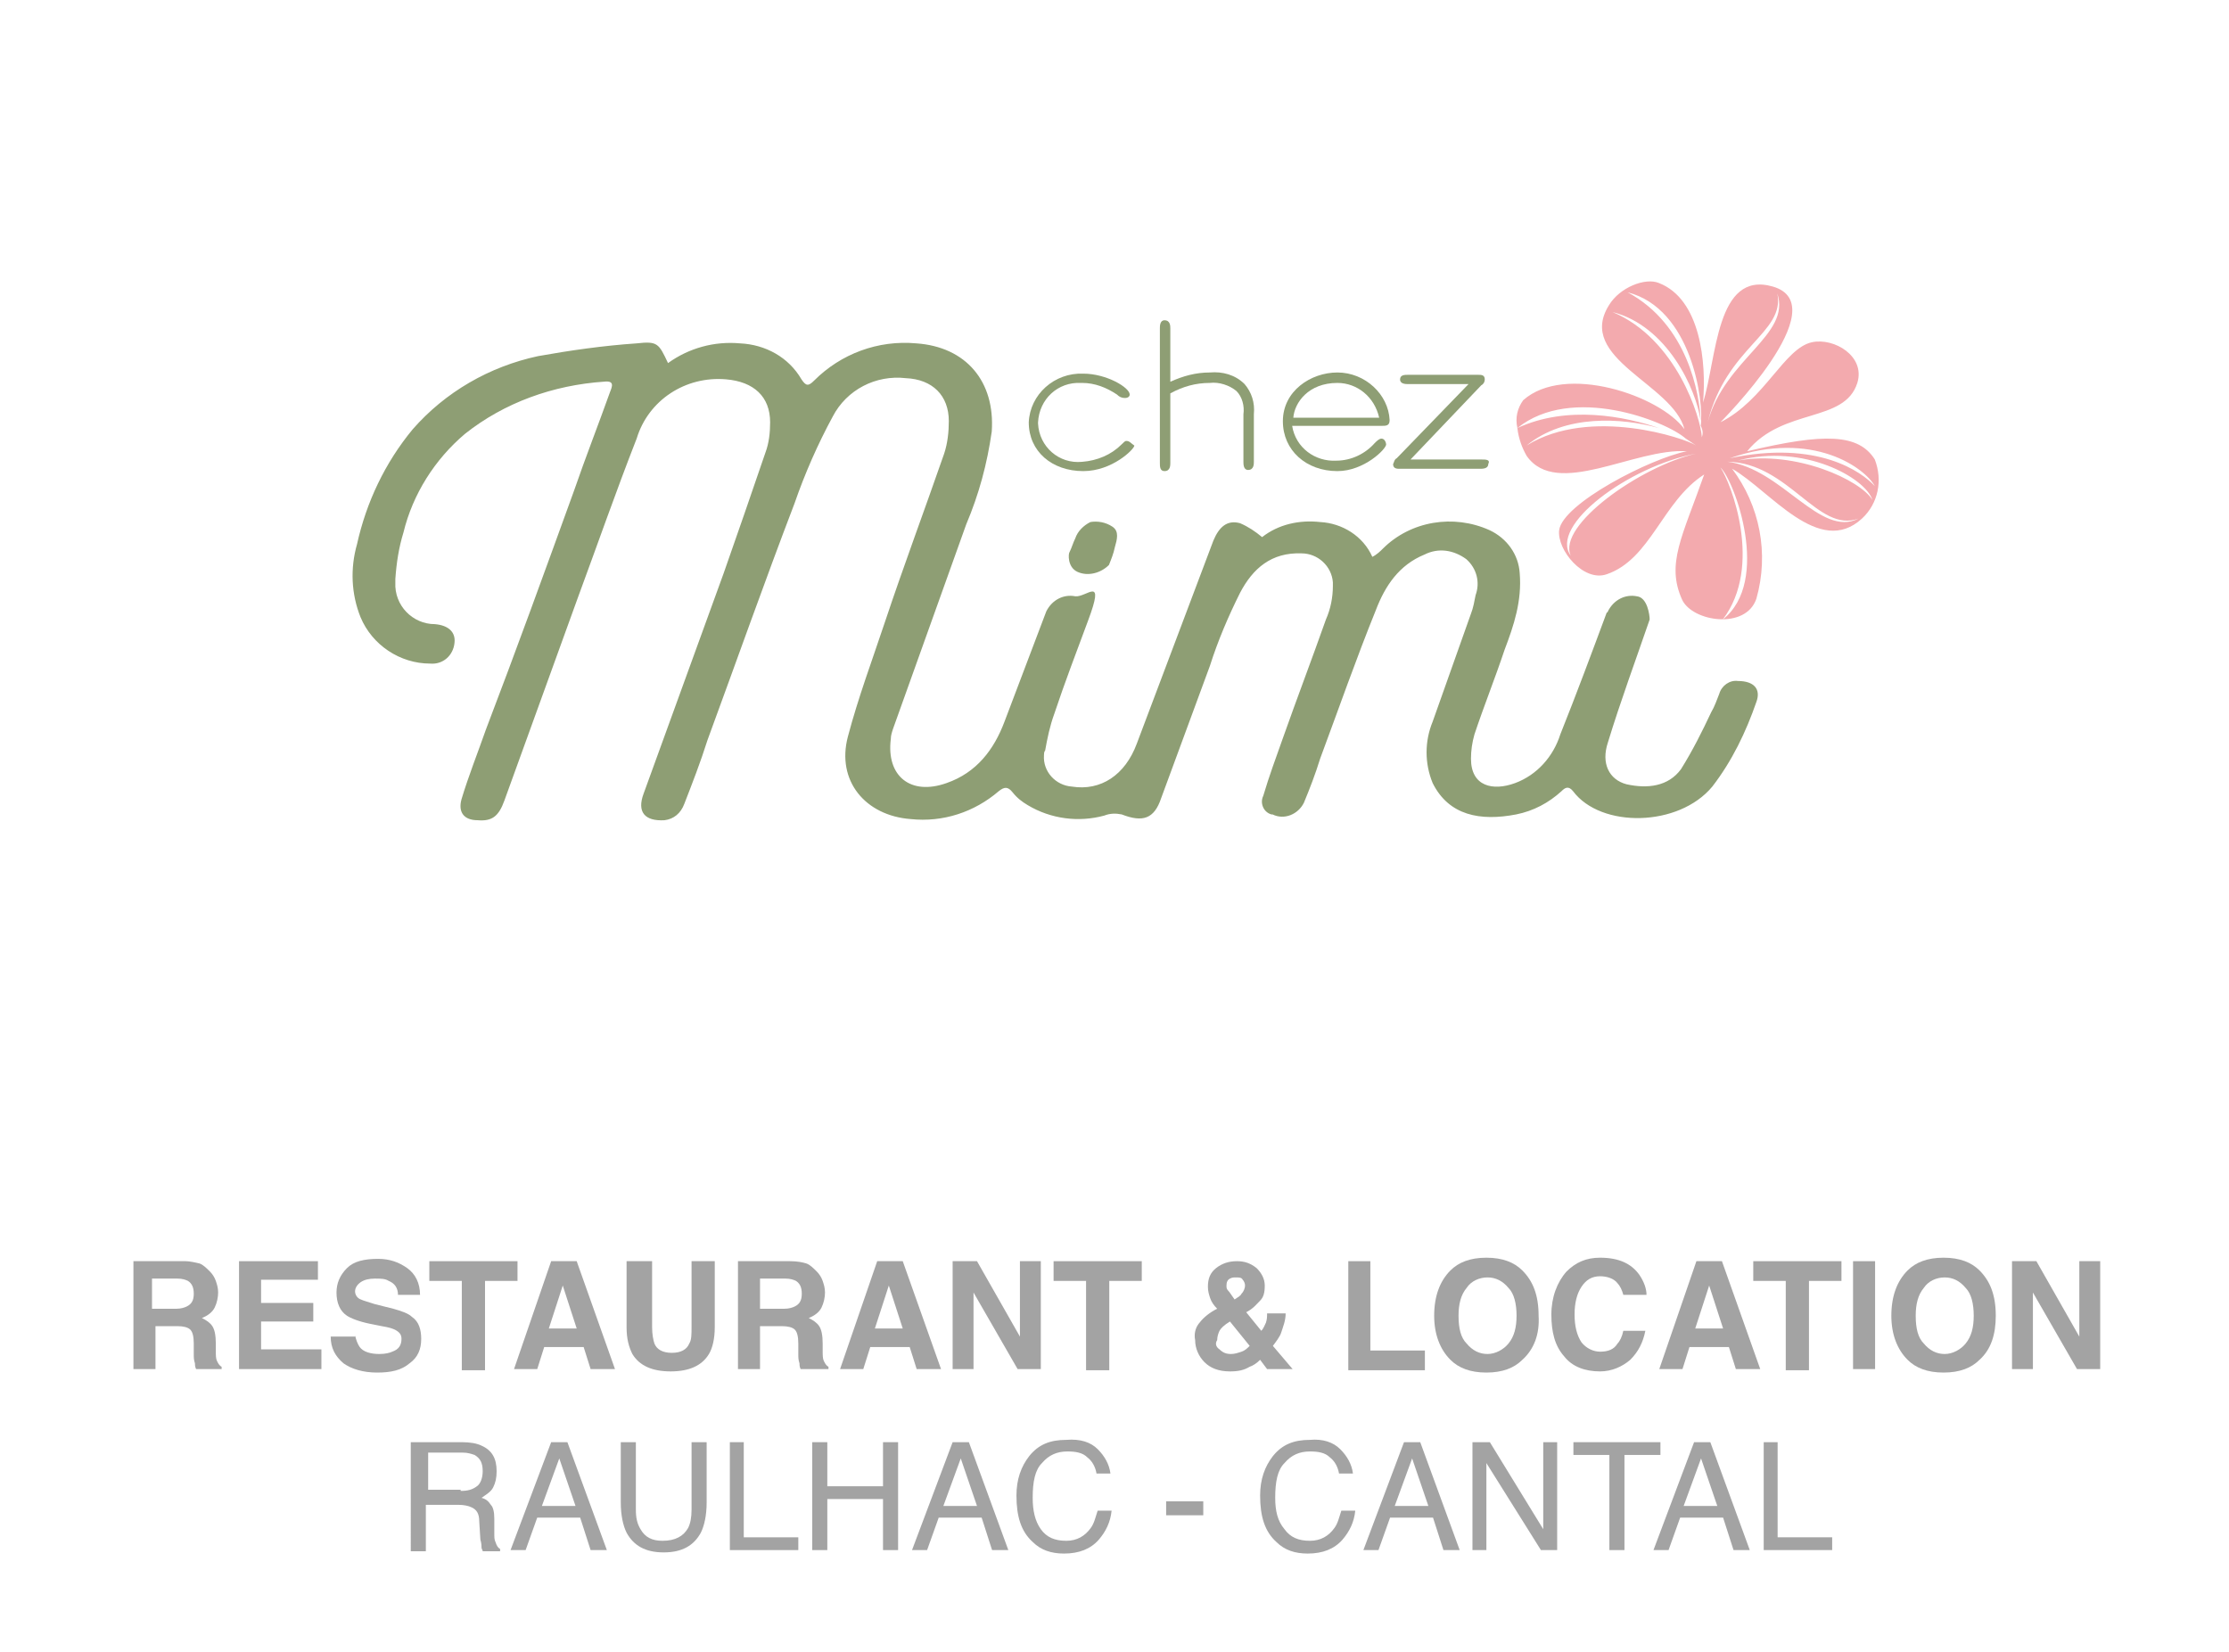 <?xml version="1.0" encoding="utf-8"?>
<!-- Generator: Adobe Illustrator 26.0.1, SVG Export Plug-In . SVG Version: 6.00 Build 0)  -->
<svg version="1.1" id="Calque_1" xmlns="http://www.w3.org/2000/svg" xmlns:xlink="http://www.w3.org/1999/xlink" x="0px" y="0px"
	 viewBox="0 0 192.1 142.4" style="enable-background:new 0 0 192.1 142.4;" xml:space="preserve">
<style type="text/css">
	.st0{fill:#FFFFFF;}
	.st1{fill:#8E9E74;}
	.st2{fill:#F3AAAE;}
	.st3{enable-background:new    ;}
	.st4{fill:#A3A3A3;}
</style>
<rect class="st0" width="192.1" height="142.4"/>
<g id="Groupe_71" transform="translate(16.172 -10.206)">
	<g id="Groupe_61" transform="translate(82.889 13.51)">
		<path id="Tracé_910" class="st1" d="M-2,34.7c-0.1,0-0.2,0.1-0.4,0.3c-0.9,0.9-2.1,1.4-3.4,1.5c-2,0.2-3.7-1.3-3.8-3.3v-0.1
			c0.1-2,1.7-3.5,3.7-3.4h0.1c1.1,0,2.1,0.4,3,1c0.2,0.2,0.4,0.3,0.7,0.3c0.2,0,0.4-0.1,0.4-0.3l0,0c0-0.6-2-1.8-4-1.8
			c-2.5-0.1-4.6,1.8-4.7,4.2l0,0c0,2.5,2,4.2,4.7,4.2c2.5,0,4.4-1.9,4.4-2.2C-1.6,34.9-1.7,34.7-2,34.7L-2,34.7z"/>
		<path id="Tracé_911" class="st1" d="M5.2,28.8c-1.2,0-2.3,0.3-3.4,0.8V25c0-0.2,0-0.7-0.5-0.7c-0.4,0-0.4,0.5-0.4,0.7v11.6
			c0,0.3,0,0.7,0.4,0.7c0.5,0,0.5-0.5,0.5-0.7v-6C2.9,30,4,29.7,5.2,29.7c0.8-0.1,1.7,0.2,2.3,0.7c0.5,0.5,0.7,1.3,0.6,2v4.1
			c0,0.2,0,0.7,0.4,0.7C9,37.2,9,36.7,9,36.5v-4.1c0.1-1-0.2-1.9-0.8-2.6C7.4,29,6.3,28.7,5.2,28.8z"/>
		<path id="Tracé_912" class="st1" d="M16.2,28.8c-2.3,0-4.7,1.6-4.7,4.2c0,2.5,2,4.3,4.7,4.3c2.3,0,4.2-1.9,4.2-2.3
			c0-0.1-0.1-0.5-0.4-0.5c-0.2,0-0.4,0.2-0.6,0.4c-0.8,0.9-2,1.5-3.3,1.5c-1.8,0.1-3.5-1.1-3.8-3H20c0.4,0,0.7,0,0.7-0.5
			C20.6,30.7,18.6,28.8,16.2,28.8z M19.8,32.7h-7.4c0.1-1.3,1.3-3,3.8-3C17.9,29.7,19.4,30.9,19.8,32.7L19.8,32.7z"/>
		<path id="Tracé_913" class="st1" d="M28.6,36.3h-6.1l6.1-6.4l0,0c0.2-0.1,0.3-0.3,0.3-0.5c0-0.4-0.3-0.4-0.6-0.4h-6
			c-0.3,0-0.7,0-0.7,0.4s0.5,0.4,0.7,0.4h5.2l-6.1,6.3l-0.1,0.1c-0.2,0.1-0.2,0.3-0.3,0.5c0,0.3,0.2,0.4,0.5,0.4h7
			c0.2,0,0.7,0,0.7-0.4C29.4,36.3,29,36.3,28.6,36.3z"/>
	</g>
	<path id="Tracé_914" class="st1" d="M76.7,59.5c0.9,0.4,2,0.1,2.7-0.6c0.2-0.5,0.4-1,0.5-1.5c0.2-0.7,0.4-1.4-0.2-1.8
		c-0.6-0.4-1.3-0.5-1.9-0.4c-0.6,0.3-1.1,0.8-1.3,1.4c-0.2,0.4-0.3,0.8-0.5,1.2C75.9,57.9,75.8,59.1,76.7,59.5z M133.6,68.9
		c-0.7-0.1-1.4,0.4-1.6,1.1c-0.2,0.5-0.4,1.1-0.7,1.6c-0.8,1.7-1.6,3.3-2.6,4.9c-1.1,1.5-2.9,1.7-4.7,1.3c-1.5-0.4-2.2-1.8-1.6-3.6
		c1.1-3.6,2.4-7.1,3.6-10.6c0-0.4-0.2-1.9-1.1-2c-1-0.2-2,0.3-2.5,1.3c0,0.1-0.1,0.1-0.1,0.1c-1.3,3.5-2.6,7-4,10.5
		c-0.6,1.9-2,3.5-3.9,4.2s-3.8,0.3-3.8-2.1c0-0.7,0.1-1.4,0.3-2.1c0.8-2.4,1.8-4.9,2.6-7.3c0.8-2.1,1.5-4.2,1.3-6.6
		c-0.1-1.6-1.1-3-2.6-3.7c-3.1-1.4-6.8-0.8-9.2,1.6c-0.2,0.2-0.5,0.5-0.9,0.7c-0.8-1.8-2.6-2.9-4.5-3c-1.8-0.2-3.6,0.2-5,1.3
		c-0.6-0.5-1.2-0.9-1.9-1.2c-1.1-0.3-1.8,0.3-2.3,1.5c-2.2,5.8-4.4,11.7-6.6,17.5c-1,2.7-3.1,4.1-5.6,3.7c-1.4-0.1-2.5-1.3-2.4-2.7
		c0-0.1,0-0.3,0.1-0.4c0.2-1.1,0.4-2.1,0.8-3.2c0.9-2.7,1.9-5.3,2.9-8c1.5-4-0.1-2-1.1-2.1c-1-0.2-2,0.3-2.5,1.3
		c-1.2,3.2-2.4,6.3-3.6,9.5c-0.9,2.4-2.4,4.4-5,5.3c-3.1,1.1-5.2-0.6-4.8-3.8c0-0.3,0.1-0.6,0.2-0.9c2.1-5.9,4.2-11.7,6.3-17.6
		c1.1-2.6,1.8-5.2,2.2-8c0.3-4.3-2.2-7.3-6.5-7.6c-3.3-0.3-6.5,0.9-8.8,3.2c-0.5,0.5-0.7,0.5-1.1-0.1c-1.1-1.9-3.1-3-5.3-3.1
		c-2.2-0.2-4.4,0.4-6.2,1.7c-0.8-1.7-0.9-1.9-2.7-1.7c-2.9,0.2-5.7,0.6-8.5,1.1c-4.2,0.9-8,3.1-10.8,6.3c-2.4,2.9-4,6.3-4.8,9.9
		c-0.6,2.1-0.5,4.3,0.3,6.3c1,2.4,3.4,4,6,4c1.1,0.1,2-0.7,2.1-1.8c0.1-0.9-0.5-1.5-1.7-1.6c-1.9,0-3.5-1.6-3.4-3.6
		c0-0.1,0-0.2,0-0.3c0.1-1.4,0.3-2.7,0.7-4c0.8-3.3,2.7-6.3,5.3-8.5c3.4-2.7,7.6-4.2,12-4.5c0.9-0.1,0.7,0.4,0.5,0.9
		c-1,2.8-2.1,5.6-3.1,8.5c-2.5,6.9-5,13.8-7.6,20.6c-0.7,2-1.5,4-2.1,6c-0.3,1.1,0.2,1.8,1.4,1.8c1.2,0.1,1.8-0.3,2.3-1.7
		c2.1-5.8,4.2-11.6,6.3-17.4c1.7-4.6,3.3-9.2,5.1-13.8c1-3.3,4.2-5.4,7.7-5.1c2.4,0.2,3.8,1.5,3.8,3.7c0,0.9-0.1,1.8-0.4,2.6
		c-1.2,3.5-2.4,7-3.6,10.4c-2.3,6.3-4.6,12.7-6.9,19c-0.6,1.6,0.1,2.4,1.8,2.3c0.8-0.1,1.4-0.6,1.7-1.4c0.7-1.8,1.4-3.6,2-5.5
		c2.5-6.8,4.9-13.6,7.5-20.4c0.9-2.6,2-5.1,3.3-7.5c1.2-2.3,3.7-3.6,6.3-3.3c2.3,0.1,3.7,1.5,3.7,3.7c0,0.9-0.1,1.9-0.4,2.8
		c-1.7,4.9-3.5,9.7-5.1,14.5c-1.1,3.3-2.3,6.5-3.2,9.9c-1,3.8,1.5,6.8,5.4,7.1c2.8,0.3,5.5-0.6,7.6-2.4c0.5-0.4,0.8-0.4,1.2,0.1
		c0.4,0.5,0.8,0.8,1.3,1.1c2,1.2,4.4,1.5,6.6,0.9c0.5-0.2,1-0.2,1.5-0.1c1.8,0.7,2.8,0.4,3.4-1.4c1.4-3.8,2.8-7.6,4.2-11.4
		c0.7-2.2,1.6-4.3,2.6-6.3c1.1-2.1,2.7-3.5,5.3-3.4c1.4,0,2.6,1.1,2.7,2.5c0,0.1,0,0.2,0,0.3c0,1-0.2,2-0.6,2.9
		c-1.2,3.4-2.5,6.8-3.7,10.2c-0.6,1.7-1.2,3.3-1.7,5c-0.3,0.6,0,1.4,0.7,1.6h0.1c1,0.5,2.2,0,2.7-1l0,0c0.5-1.2,1-2.5,1.4-3.8
		c1.6-4.3,3.1-8.6,4.8-12.8c0.8-2.1,2-3.9,4.2-4.8c1.2-0.6,2.5-0.4,3.6,0.4c0.9,0.8,1.2,2,0.8,3.1c-0.1,0.5-0.2,1.1-0.4,1.6
		c-1.1,3.1-2.2,6.2-3.3,9.3c-0.7,1.7-0.7,3.6,0,5.3c1.4,2.8,4.1,3.3,7.2,2.7c1.5-0.3,2.8-1,3.9-2c0.3-0.3,0.6-0.5,1,0
		c2.4,3.2,9.1,3.1,12-0.4c1.7-2.2,2.9-4.7,3.8-7.3C135.6,69.6,135,68.9,133.6,68.9L133.6,68.9z"/>
	<path id="Tracé_915" class="st2" d="M134.4,49.1c3.1-3.8,8.4-2.4,9.5-5.9c0.7-2.3-2-3.9-3.9-3.5c-2.4,0.5-4.1,5-7.9,6.9
		c0,0,10.1-10.1,4.5-11.7c-4.9-1.4-4.8,6.2-6,10c0.3-3.4-0.2-8.9-3.8-10.3c-1.2-0.5-3.4,0.4-4.3,1.9c-2.9,4.6,5.5,6.8,6.5,10.7
		c-2.1-2.9-10.3-5.7-13.9-2.5c-0.5,0.7-0.7,1.5-0.5,2.4c4.7-3.8,12.8-0.6,14.5,0.9c0.3,0.2,0.6,0.4,0.9,0.6c-0.9-0.6-9.1-3.4-14.6,0
		c3.3-2.7,8.2-2.4,11.4-1.5c-2.9-1-7.9-2-12.2,0c0.1,0.9,0.4,1.7,0.8,2.4c2.6,3.7,9.3-0.7,13.8-0.4c-3.1,0.6-10.7,4.5-11,6.8
		c-0.2,1.7,2.1,4.5,4.1,3.8c3.8-1.3,4.8-6.3,8.4-8.6c-1.9,5.4-3.3,7.7-1.9,10.8c0.9,1.9,5.5,2.6,6.4-0.1c1.1-3.9,0.3-8-2.1-11.2
		c3.3,1.9,7.5,7.7,11.2,4.3c1.4-1.3,1.8-3.3,1.1-5.1C144,47.6,141.1,47.5,134.4,49.1z M119.2,58.1c-1.9-2.6,5-7.7,10.8-8.8
		C125.2,50.4,118,55.5,119.2,58.1L119.2,58.1z M130.5,47.9c-0.1-1.7-2.2-8.5-7.7-10.8c4.7,1.2,7.2,6.6,7.6,9.4
		c-0.1-2.3-1.1-8.3-6.3-11.1c5.5,1.4,6.6,9.4,6.3,11.5C130.6,47.3,130.6,47.6,130.5,47.9L130.5,47.9z M131,46.6
		c1.6-6.5,6.7-7.7,6-11.1C138.2,39.1,132.5,41.1,131,46.6L131,46.6z M132.3,63.6c3.5-4.6,0.7-11.8-0.2-13.1
		C133.3,51.6,136.5,60.3,132.3,63.6L132.3,63.6z M132.7,50c5.3,0.1,7.8,6.2,11.3,4.9C140.7,56.6,137.4,50.6,132.7,50L132.7,50z
		 M133.6,49.9c5.7-1.5,11,1.5,11.6,3.4C144.2,51.6,138.6,49,133.6,49.9L133.6,49.9z M132.9,49.7c7.2-2.5,11.7,0.9,12.5,2.4
		C144.3,50.9,140.5,48.1,132.9,49.7L132.9,49.7z"/>
</g>
<g class="st3">
	<path class="st4" d="M17.2,108.9c0.3,0.1,0.6,0.4,0.9,0.7c0.2,0.2,0.4,0.5,0.5,0.8s0.2,0.6,0.2,1c0,0.4-0.1,0.9-0.3,1.3
		c-0.2,0.4-0.6,0.7-1.1,0.9c0.4,0.2,0.7,0.4,0.9,0.7c0.2,0.3,0.3,0.8,0.3,1.5v0.6c0,0.4,0,0.7,0.1,0.9c0.1,0.2,0.2,0.4,0.4,0.5v0.2
		h-2.2c-0.1-0.2-0.1-0.4-0.1-0.5c-0.1-0.3-0.1-0.5-0.1-0.8l0-0.9c0-0.6-0.1-1-0.3-1.2c-0.2-0.2-0.6-0.3-1.1-0.3h-1.9v3.7h-1.9v-9.3
		h4.5C16.3,108.7,16.8,108.8,17.2,108.9z M13.1,110.3v2.5h2.1c0.4,0,0.7-0.1,0.9-0.2c0.4-0.2,0.6-0.5,0.6-1.1c0-0.6-0.2-0.9-0.5-1.1
		c-0.2-0.1-0.5-0.2-0.9-0.2H13.1z"/>
	<path class="st4" d="M27.4,110.3h-4.9v2H27v1.6h-4.5v2.4h5.2v1.7h-7.1v-9.3h6.8V110.3z"/>
	<path class="st4" d="M30.6,115.1c0.1,0.4,0.2,0.7,0.4,1c0.3,0.4,0.9,0.6,1.7,0.6c0.5,0,0.9-0.1,1.1-0.2c0.6-0.2,0.8-0.6,0.8-1.1
		c0-0.3-0.1-0.5-0.4-0.7c-0.3-0.2-0.7-0.3-1.3-0.4l-1-0.2c-1-0.2-1.7-0.5-2-0.7c-0.6-0.4-0.9-1.1-0.9-2c0-0.8,0.3-1.5,0.9-2.1
		c0.6-0.6,1.5-0.8,2.7-0.8c1,0,1.8,0.3,2.5,0.8c0.7,0.5,1.1,1.3,1.1,2.3h-1.9c0-0.6-0.3-1-0.8-1.2c-0.3-0.2-0.7-0.2-1.2-0.2
		c-0.5,0-0.9,0.1-1.2,0.3s-0.5,0.5-0.5,0.8c0,0.3,0.2,0.6,0.5,0.7c0.2,0.1,0.6,0.2,1.2,0.4l1.6,0.4c0.7,0.2,1.3,0.4,1.6,0.7
		c0.6,0.4,0.8,1.1,0.8,1.9c0,0.9-0.3,1.6-1,2.1c-0.7,0.6-1.6,0.8-2.8,0.8c-1.2,0-2.2-0.3-2.9-0.8c-0.7-0.6-1.1-1.3-1.1-2.3H30.6z"/>
	<path class="st4" d="M44.6,108.7v1.7h-2.8v7.7h-2v-7.7h-2.8v-1.7H44.6z"/>
	<path class="st4" d="M47.5,108.7h2.2L53,118h-2.1l-0.6-1.9h-3.4l-0.6,1.9h-2L47.5,108.7z M47.3,114.5h2.4l-1.2-3.7L47.3,114.5z"/>
	<path class="st4" d="M54.2,108.7h2v5.7c0,0.6,0.1,1.1,0.2,1.4c0.2,0.5,0.7,0.8,1.5,0.8c0.8,0,1.3-0.3,1.5-0.8
		c0.2-0.3,0.2-0.8,0.2-1.4v-5.7h2v5.7c0,1-0.2,1.8-0.5,2.3c-0.6,1-1.7,1.5-3.3,1.5s-2.7-0.5-3.3-1.5c-0.3-0.6-0.5-1.3-0.5-2.3V108.7
		z"/>
	<path class="st4" d="M69.5,108.9c0.3,0.1,0.6,0.4,0.9,0.7c0.2,0.2,0.4,0.5,0.5,0.8s0.2,0.6,0.2,1c0,0.4-0.1,0.9-0.3,1.3
		c-0.2,0.4-0.6,0.7-1.1,0.9c0.4,0.2,0.7,0.4,0.9,0.7c0.2,0.3,0.3,0.8,0.3,1.5v0.6c0,0.4,0,0.7,0.1,0.9c0.1,0.2,0.2,0.4,0.4,0.5v0.2
		H69c-0.1-0.2-0.1-0.4-0.1-0.5c-0.1-0.3-0.1-0.5-0.1-0.8l0-0.9c0-0.6-0.1-1-0.3-1.2c-0.2-0.2-0.6-0.3-1.1-0.3h-1.9v3.7h-1.9v-9.3
		h4.5C68.7,108.7,69.2,108.8,69.5,108.9z M65.5,110.3v2.5h2.1c0.4,0,0.7-0.1,0.9-0.2c0.4-0.2,0.6-0.5,0.6-1.1c0-0.6-0.2-0.9-0.5-1.1
		c-0.2-0.1-0.5-0.2-0.9-0.2H65.5z"/>
	<path class="st4" d="M75.6,108.7h2.2l3.3,9.3H79l-0.6-1.9h-3.4l-0.6,1.9h-2L75.6,108.7z M75.4,114.5h2.4l-1.2-3.7L75.4,114.5z"/>
	<path class="st4" d="M82.2,108.7h2l3.7,6.5v-6.5h1.8v9.3h-2l-3.8-6.6v6.6h-1.8V108.7z"/>
	<path class="st4" d="M98.4,108.7v1.7h-2.8v7.7h-2v-7.7h-2.8v-1.7H98.4z"/>
	<path class="st4" d="M103.3,114.1c0.3-0.4,0.7-0.8,1.4-1.2l0.2-0.1c-0.3-0.3-0.5-0.6-0.6-0.9c-0.1-0.3-0.2-0.6-0.2-1
		c0-0.7,0.2-1.2,0.7-1.6c0.5-0.4,1.1-0.6,1.8-0.6c0.7,0,1.2,0.2,1.7,0.6c0.4,0.4,0.7,0.9,0.7,1.5c0,0.6-0.1,1-0.4,1.3
		c-0.3,0.3-0.6,0.7-1.2,1l1.3,1.6c0.2-0.2,0.3-0.5,0.4-0.7c0.1-0.3,0.1-0.5,0.1-0.8h1.6c0,0.6-0.2,1.1-0.4,1.7
		c-0.1,0.3-0.4,0.7-0.7,1.1l1.7,2h-2.2l-0.6-0.8c-0.3,0.3-0.6,0.5-0.9,0.6c-0.5,0.3-1,0.4-1.7,0.4c-1,0-1.7-0.3-2.2-0.8
		s-0.8-1.2-0.8-1.9C102.9,115,103,114.5,103.3,114.1z M105.1,116.3c0.3,0.3,0.6,0.4,1,0.4c0.3,0,0.6-0.1,0.9-0.2s0.5-0.3,0.7-0.5
		l-1.7-2.1c-0.5,0.3-0.8,0.6-0.9,0.8s-0.2,0.5-0.2,0.8C104.7,115.8,104.8,116.1,105.1,116.3z M105.9,111.3c0.1,0.1,0.2,0.3,0.5,0.7
		c0.3-0.2,0.5-0.3,0.6-0.5c0.2-0.2,0.3-0.5,0.3-0.7c0-0.2-0.1-0.4-0.2-0.5c-0.1-0.2-0.3-0.2-0.6-0.2c-0.2,0-0.3,0-0.5,0.1
		c-0.2,0.1-0.3,0.3-0.3,0.6C105.7,111,105.7,111.1,105.9,111.3z"/>
	<path class="st4" d="M116.1,108.7h2v7.7h4.7v1.7h-6.6V108.7z"/>
	<path class="st4" d="M131.2,117.2c-0.7,0.7-1.7,1.1-3.1,1.1s-2.4-0.4-3.1-1.1c-0.9-0.9-1.4-2.2-1.4-3.8c0-1.7,0.5-3,1.4-3.9
		c0.7-0.7,1.7-1.1,3.1-1.1s2.4,0.4,3.1,1.1c0.9,0.9,1.4,2.1,1.4,3.9C132.7,115,132.2,116.3,131.2,117.2z M130,115.8
		c0.5-0.6,0.7-1.4,0.7-2.4c0-1-0.2-1.9-0.7-2.4c-0.5-0.6-1.1-0.9-1.8-0.9s-1.4,0.3-1.8,0.9c-0.5,0.6-0.7,1.4-0.7,2.4
		c0,1.1,0.2,1.9,0.7,2.4c0.5,0.6,1.1,0.9,1.8,0.9S129.6,116.3,130,115.8z"/>
	<path class="st4" d="M135,109.6c0.8-0.8,1.7-1.2,2.9-1.2c1.6,0,2.7,0.5,3.4,1.5c0.4,0.6,0.6,1.2,0.6,1.7h-2c-0.1-0.4-0.3-0.8-0.5-1
		c-0.3-0.4-0.9-0.6-1.5-0.6c-0.7,0-1.2,0.3-1.6,0.9c-0.4,0.6-0.6,1.4-0.6,2.4s0.2,1.8,0.6,2.4c0.4,0.5,1,0.8,1.6,0.8
		c0.7,0,1.2-0.2,1.5-0.7c0.2-0.2,0.4-0.6,0.5-1.1h1.9c-0.2,1-0.6,1.8-1.3,2.5c-0.7,0.6-1.6,1-2.6,1c-1.3,0-2.4-0.4-3.1-1.3
		c-0.8-0.9-1.1-2.1-1.1-3.6C133.7,111.8,134.2,110.5,135,109.6z"/>
	<path class="st4" d="M146.2,108.7h2.2l3.3,9.3h-2.1l-0.6-1.9h-3.4l-0.6,1.9h-2L146.2,108.7z M146.1,114.5h2.4l-1.2-3.7L146.1,114.5
		z"/>
	<path class="st4" d="M158.7,108.7v1.7h-2.8v7.7h-2v-7.7h-2.8v-1.7H158.7z"/>
	<path class="st4" d="M161.6,118h-1.9v-9.3h1.9V118z"/>
	<path class="st4" d="M170.6,117.2c-0.7,0.7-1.7,1.1-3.1,1.1s-2.4-0.4-3.1-1.1c-0.9-0.9-1.4-2.2-1.4-3.8c0-1.7,0.5-3,1.4-3.9
		c0.7-0.7,1.7-1.1,3.1-1.1s2.4,0.4,3.1,1.1c0.9,0.9,1.4,2.1,1.4,3.9C172,115,171.6,116.3,170.6,117.2z M169.4,115.8
		c0.5-0.6,0.7-1.4,0.7-2.4c0-1-0.2-1.9-0.7-2.4c-0.5-0.6-1.1-0.9-1.8-0.9s-1.4,0.3-1.8,0.9c-0.5,0.6-0.7,1.4-0.7,2.4
		c0,1.1,0.2,1.9,0.7,2.4c0.5,0.6,1.1,0.9,1.8,0.9S169,116.3,169.4,115.8z"/>
	<path class="st4" d="M173.5,108.7h2l3.7,6.5v-6.5h1.8v9.3h-2l-3.8-6.6v6.6h-1.8V108.7z"/>
	<path class="st4" d="M35.6,124.3h4.2c0.7,0,1.3,0.1,1.7,0.3c0.9,0.4,1.3,1.1,1.3,2.2c0,0.6-0.1,1-0.3,1.4c-0.2,0.4-0.6,0.6-1,0.9
		c0.4,0.1,0.6,0.3,0.8,0.6c0.2,0.2,0.3,0.6,0.3,1.2l0,1.2c0,0.4,0,0.6,0.1,0.8c0.1,0.3,0.2,0.5,0.4,0.6v0.2h-1.5
		c0-0.1-0.1-0.2-0.1-0.3c0-0.1,0-0.4-0.1-0.7l-0.1-1.6c0-0.6-0.2-1-0.7-1.2c-0.2-0.1-0.6-0.2-1.1-0.2h-2.8v4h-1.3V124.3z
		 M39.7,128.5c0.6,0,1-0.1,1.4-0.4c0.3-0.2,0.5-0.7,0.5-1.3c0-0.7-0.2-1.1-0.7-1.4c-0.3-0.1-0.6-0.2-1-0.2h-3v3.2H39.7z"/>
	<path class="st4" d="M47.5,124.3h1.4l3.4,9.3h-1.4l-0.9-2.8h-3.7l-1,2.8H44L47.5,124.3z M49.6,129.8l-1.4-4.1l-1.5,4.1H49.6z"/>
	<path class="st4" d="M54.8,124.3v5.8c0,0.7,0.1,1.2,0.4,1.7c0.4,0.7,1,1,1.9,1c1.1,0,1.8-0.4,2.2-1.1c0.2-0.4,0.3-0.9,0.3-1.6v-5.8
		h1.3v5.2c0,1.1-0.2,2-0.5,2.6c-0.6,1.1-1.6,1.7-3.2,1.7c-1.6,0-2.6-0.6-3.2-1.7c-0.3-0.6-0.5-1.5-0.5-2.6v-5.2H54.8z"/>
	<path class="st4" d="M62.8,124.3h1.3v8.2h4.7v1.1h-5.9V124.3z"/>
	<path class="st4" d="M70,124.3h1.3v3.8h4.8v-3.8h1.3v9.3h-1.3v-4.4h-4.8v4.4H70V124.3z"/>
	<path class="st4" d="M82.1,124.3h1.4l3.4,9.3h-1.4l-0.9-2.8h-3.7l-1,2.8h-1.3L82.1,124.3z M84.2,129.8l-1.4-4.1l-1.5,4.1H84.2z"/>
	<path class="st4" d="M94.6,124.9c0.6,0.6,1,1.3,1.1,2.1h-1.2c-0.1-0.6-0.4-1.1-0.8-1.4c-0.4-0.4-1-0.5-1.7-0.5
		c-0.9,0-1.6,0.3-2.2,1c-0.6,0.6-0.8,1.6-0.8,3c0,1.1,0.2,2,0.7,2.7c0.5,0.7,1.2,1,2.2,1c0.9,0,1.6-0.4,2.1-1.1
		c0.3-0.4,0.4-0.9,0.6-1.5h1.2c-0.1,1-0.5,1.8-1.1,2.5c-0.7,0.8-1.7,1.2-3,1.2c-1.1,0-2-0.3-2.7-1c-1-0.9-1.4-2.2-1.4-4
		c0-1.4,0.4-2.5,1.1-3.4c0.8-1,1.8-1.4,3.2-1.4C93.1,124,94,124.3,94.6,124.9z"/>
	<path class="st4" d="M100.5,129.4h3.2v1.2h-3.2V129.4z"/>
	<path class="st4" d="M115.5,124.9c0.6,0.6,1,1.3,1.1,2.1h-1.2c-0.1-0.6-0.4-1.1-0.8-1.4c-0.4-0.4-1-0.5-1.7-0.5
		c-0.9,0-1.6,0.3-2.2,1c-0.6,0.6-0.8,1.6-0.8,3c0,1.1,0.2,2,0.8,2.7c0.5,0.7,1.2,1,2.2,1c0.9,0,1.6-0.4,2.1-1.1
		c0.3-0.4,0.4-0.9,0.6-1.5h1.2c-0.1,1-0.5,1.8-1.1,2.5c-0.7,0.8-1.7,1.2-3,1.2c-1.1,0-2-0.3-2.7-1c-1-0.9-1.4-2.2-1.4-4
		c0-1.4,0.4-2.5,1.1-3.4c0.8-1,1.8-1.4,3.2-1.4C114,124,114.9,124.3,115.5,124.9z"/>
	<path class="st4" d="M121,124.3h1.4l3.4,9.3h-1.4l-0.9-2.8h-3.7l-1,2.8h-1.3L121,124.3z M123.1,129.8l-1.4-4.1l-1.5,4.1H123.1z"/>
	<path class="st4" d="M126.9,124.3h1.5l4.6,7.5v-7.5h1.2v9.3h-1.4l-4.7-7.5v7.5h-1.2V124.3z"/>
	<path class="st4" d="M143.1,124.3v1.1h-3.1v8.2h-1.3v-8.2h-3.1v-1.1H143.1z"/>
	<path class="st4" d="M146,124.3h1.4l3.4,9.3h-1.4l-0.9-2.8h-3.7l-1,2.8h-1.3L146,124.3z M148,129.8l-1.4-4.1l-1.5,4.1H148z"/>
	<path class="st4" d="M151.9,124.3h1.3v8.2h4.7v1.1h-5.9V124.3z"/>
</g>
</svg>
